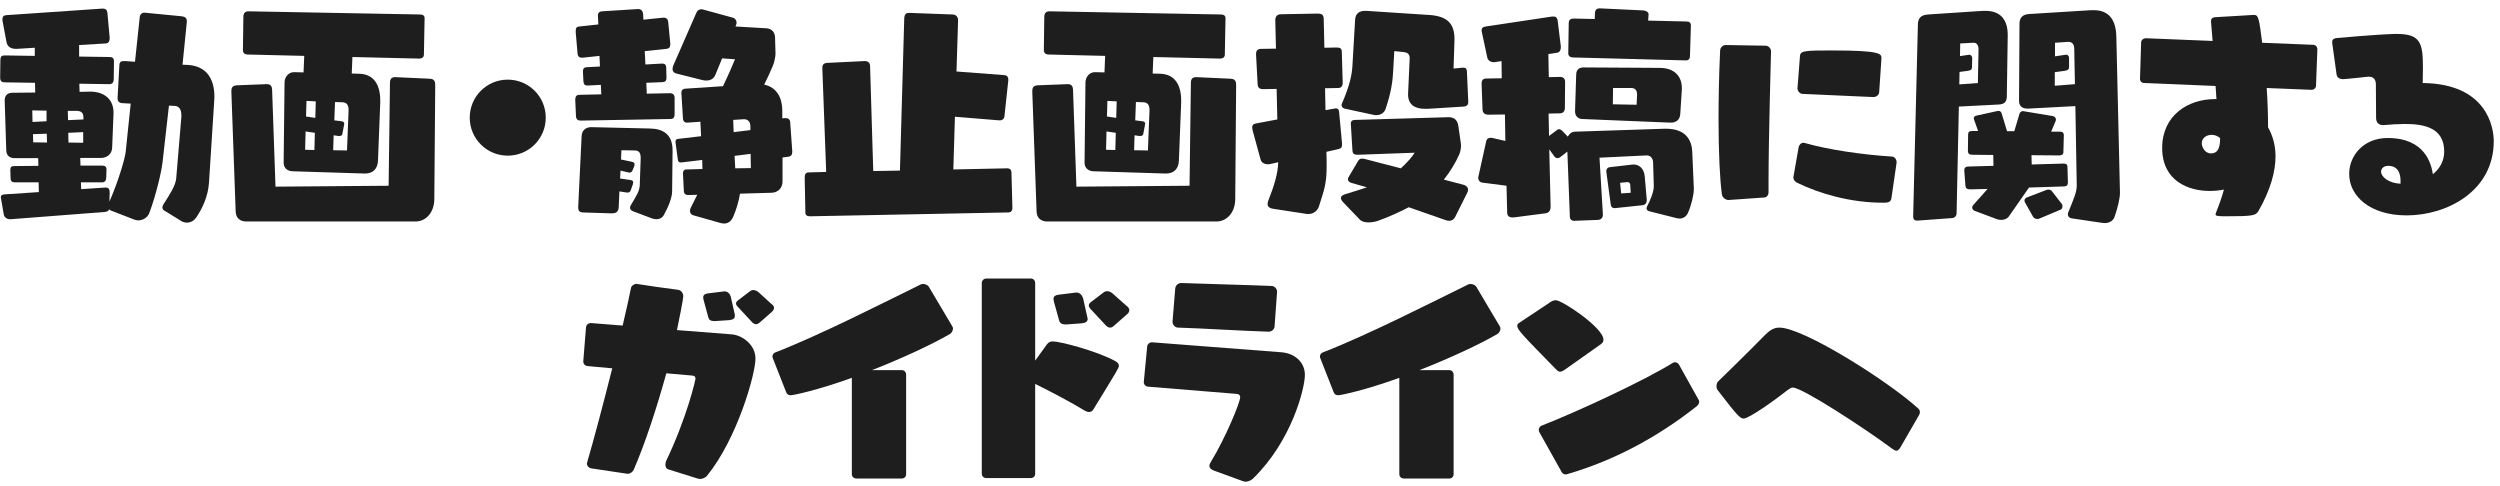 <svg width="221" height="43" viewBox="0 0 221 43" fill="none" xmlns="http://www.w3.org/2000/svg">
<path d="M169.64 36.7L168 39.54C167.9 39.7 167.8 39.84 167.64 39.84C167.54 39.84 167.42 39.78 167.26 39.66C164.78 37.82 159.32 34.26 158.48 34.26C158.34 34.26 158.22 34.34 158 34.5C156.94 35.34 154.62 37 154.14 37C153.84 37 153.6 36.78 151.82 34.46C151.76 34.38 151.74 34.26 151.74 34.14C151.74 33.98 151.78 33.82 151.88 33.72C151.88 33.72 154.6 31.08 156.04 29.6C156.48 29.16 156.84 28.96 157.3 28.96C159.42 28.96 166.94 33.7 169.58 36.12C169.66 36.2 169.72 36.3 169.72 36.42C169.72 36.5 169.7 36.6 169.64 36.7Z" fill="#1E1E1E"/>
<path d="M141.526 30.42L138.386 32.64C138.166 32.8 138.026 32.86 137.906 32.86C137.766 32.86 137.666 32.76 137.526 32.62C134.526 29.56 134.126 29.14 134.126 28.8C134.126 28.7 134.166 28.62 134.266 28.56L136.946 26.78C137.126 26.64 137.326 26.54 137.526 26.54C138.106 26.54 141.746 28.98 141.746 30.02C141.746 30.18 141.686 30.3 141.526 30.42ZM148.426 32.24L150.166 35.36C150.206 35.42 150.206 35.48 150.206 35.52C150.206 35.66 150.126 35.8 150.006 35.9C146.406 38.74 142.566 40.74 138.586 41.9C138.526 41.92 138.466 41.94 138.406 41.94C138.266 41.94 138.126 41.86 138.046 41.72L136.066 38.18C136.046 38.12 136.026 38.06 136.026 38C136.026 37.86 136.106 37.72 136.246 37.64C139.386 36.42 145.406 33.62 147.906 32.06C147.966 32.04 148.026 32.02 148.066 32.02C148.206 32.02 148.346 32.1 148.426 32.24Z" fill="#1E1E1E"/>
<path d="M128.12 42.3H124.1C123.88 42.3 123.7 42.14 123.7 41.92V33.4C120.72 34.48 118.54 34.94 118.3 34.94C118.12 34.94 117.96 34.86 117.9 34.68L116.72 31.68C116.7 31.62 116.68 31.58 116.68 31.52C116.68 31.36 116.78 31.22 116.92 31.16C120.94 29.6 126.54 26.74 129.8 25.14C129.86 25.12 129.92 25.1 129.98 25.1C130.18 25.1 130.42 25.2 130.5 25.34L132.6 28.88C132.62 28.92 132.64 28.98 132.64 29.04C132.64 29.22 132.54 29.42 132.38 29.52C130.8 30.44 128.18 31.66 125.48 32.72H128.12C128.34 32.72 128.5 32.9 128.5 33.12V41.92C128.5 42.14 128.34 42.3 128.12 42.3Z" fill="#1E1E1E"/>
<path d="M109.832 42.52L107.312 41.6C107.112 41.52 106.912 41.4 106.912 41.18C106.912 41.08 106.952 41 107.012 40.88C108.392 38.62 109.632 35.54 109.632 35.12C109.632 34.86 109.432 34.84 109.312 34.82L101.472 34.18C101.272 34.16 101.112 34 101.112 33.8V33.76L101.412 30.62C101.432 30.42 101.612 30.26 101.812 30.26H101.852L113.272 31.14C114.492 31.24 115.352 32.04 115.352 33.14C115.352 34.32 114.192 38.98 110.772 42.3C110.672 42.4 110.412 42.58 110.112 42.58C110.012 42.58 109.932 42.56 109.832 42.52ZM112.152 29.32H112.112C109.592 29.24 106.192 29.02 104.132 28.96C103.872 28.96 103.652 28.7 103.652 28.46V28.42L103.892 25.48C103.932 25.22 104.152 25.02 104.412 25.02H104.452C106.652 25.1 110.612 25.2 112.432 25.28C112.692 25.3 112.892 25.54 112.892 25.78V25.82L112.672 28.86C112.652 29.12 112.412 29.32 112.152 29.32Z" fill="#1E1E1E"/>
<path d="M91.13 42.26H87.19C86.97 42.26 86.79 42.1 86.79 41.88V25.02C86.79 24.8 86.97 24.62 87.19 24.62H91.13C91.35 24.62 91.51 24.8 91.51 25.02V31.88L92.55 30.44C92.69 30.24 92.87 30.18 93.07 30.18C93.67 30.18 96.85 30.98 98.59 31.92C98.81 32.04 98.91 32.18 98.91 32.34C98.91 32.52 98.83 32.64 96.65 36.2C96.55 36.36 96.41 36.42 96.27 36.42C96.13 36.42 95.99 36.36 95.89 36.3C94.89 35.68 92.83 34.58 91.51 33.94V41.88C91.51 42.1 91.35 42.26 91.13 42.26ZM99.61 27.8L98.45 28.82C98.35 28.92 98.23 28.96 98.13 28.96C97.99 28.96 97.87 28.88 97.75 28.76L96.39 27.3C96.29 27.18 96.25 27.1 96.25 27C96.25 26.86 96.37 26.74 96.47 26.68L97.57 25.84C97.67 25.76 97.79 25.74 97.89 25.74C98.05 25.74 98.21 25.82 98.35 25.94L99.61 27.06L99.67 27.1C99.79 27.22 99.83 27.32 99.83 27.42C99.83 27.54 99.77 27.68 99.61 27.8ZM95.63 28.58L94.29 28.68H94.19C93.87 28.68 93.71 28.58 93.63 28.34L93.17 26.68C93.15 26.58 93.13 26.5 93.13 26.44C93.13 26.18 93.29 26.1 93.53 26.06L95.11 25.86H95.17C95.47 25.86 95.67 26.12 95.75 26.38L96.11 28C96.13 28.06 96.15 28.14 96.15 28.18C96.15 28.42 95.99 28.54 95.63 28.58Z" fill="#1E1E1E"/>
<path d="M79.722 42.3H75.702C75.482 42.3 75.302 42.14 75.302 41.92V33.4C72.322 34.48 70.142 34.94 69.902 34.94C69.722 34.94 69.562 34.86 69.502 34.68L68.322 31.68C68.302 31.62 68.282 31.58 68.282 31.52C68.282 31.36 68.382 31.22 68.522 31.16C72.542 29.6 78.142 26.74 81.402 25.14C81.462 25.12 81.522 25.1 81.582 25.1C81.782 25.1 82.022 25.2 82.102 25.34L84.202 28.88C84.222 28.92 84.242 28.98 84.242 29.04C84.242 29.22 84.142 29.42 83.982 29.52C82.402 30.44 79.782 31.66 77.082 32.72H79.722C79.942 32.72 80.102 32.9 80.102 33.12V41.92C80.102 42.14 79.942 42.3 79.722 42.3Z" fill="#1E1E1E"/>
<path d="M61.663 42.3L59.103 41.5C58.883 41.44 58.823 41.26 58.823 41.08C58.823 40.96 58.843 40.86 58.883 40.76C60.703 36.96 61.483 33.6 61.483 33.46C61.483 33.34 61.423 33.22 61.203 33.2L58.903 33C58.063 36.04 57.043 39.16 56.023 41.52C55.923 41.72 55.723 41.88 55.503 41.88H55.443L52.243 41.4C52.043 41.36 51.883 41.18 51.883 40.98C51.883 40.94 51.903 40.92 51.903 40.88C52.483 38.9 53.343 35.66 54.123 32.56L51.923 32.36C51.723 32.34 51.563 32.18 51.563 31.96V31.92L51.803 28.94C51.823 28.72 52.003 28.56 52.223 28.56H52.263L55.043 28.78C55.363 27.42 55.623 26.24 55.783 25.44C55.823 25.26 56.043 25.1 56.263 25.1H56.303C57.063 25.22 58.943 25.5 59.943 25.62C60.243 25.66 60.403 25.96 60.403 26.18C60.403 26.44 60.023 28.32 59.843 29.18L64.723 29.56C65.583 29.64 66.783 30.44 66.783 31.7C66.783 33.08 65.163 38.8 62.483 42.08C62.403 42.16 62.183 42.34 61.883 42.34C61.823 42.34 61.743 42.32 61.663 42.3ZM68.223 27.58L67.123 28.54C67.023 28.62 66.923 28.66 66.843 28.66C66.703 28.66 66.583 28.58 66.483 28.48L65.203 27.1C65.103 27 65.063 26.9 65.063 26.82C65.063 26.68 65.203 26.58 65.283 26.52L66.303 25.74C66.403 25.66 66.503 25.64 66.603 25.64C66.763 25.64 66.903 25.72 67.043 25.82L68.203 26.88L68.263 26.92C68.383 27.02 68.423 27.12 68.423 27.22C68.423 27.34 68.343 27.46 68.223 27.58ZM64.483 28.3L63.243 28.38H63.103C62.823 28.38 62.683 28.28 62.623 28.08L62.203 26.54C62.183 26.44 62.163 26.38 62.163 26.3C62.163 26.06 62.323 25.98 62.543 25.94L64.003 25.76H64.063C64.343 25.76 64.543 26 64.603 26.24L64.943 27.74C64.963 27.8 64.963 27.86 64.963 27.92C64.963 28.14 64.823 28.26 64.483 28.3Z" fill="#1E1E1E"/>
<path d="M210.687 11.06H210.647C210.347 11.06 210.047 10.88 210.047 10.44C210.047 9.64 210.027 8.2 210.027 7.46C210.027 7.04 209.827 6.78 209.427 6.78H209.347C208.907 6.82 207.367 7 207.107 7C206.787 6.98 206.587 6.86 206.547 6.54C206.547 6.54 206.267 4.54 206.167 3.8V3.7C206.167 3.44 206.387 3.38 206.587 3.36C206.927 3.34 209.807 3.06 211.687 3H211.887C214.027 3 214.187 3.86 214.187 6.06C214.187 6.6 214.167 7.12 214.167 7.34C219.847 7.4 220.447 11.26 220.447 12.48C220.447 16.9 216.307 19.04 212.747 19.04C209.467 19.04 207.667 17.3 207.667 15.38C207.667 13.74 208.947 12.2 211.067 12.2C214.407 12.2 214.927 14.52 215.067 15.4C215.667 14.92 216.067 14.24 216.067 13.4C216.067 11.28 214.287 10.96 212.587 10.96C212.007 10.96 211.387 11 210.687 11.06ZM212.207 16.24V16C212.207 14.94 211.667 14.66 211.127 14.66C210.707 14.66 210.487 14.9 210.487 15.18C210.487 15.62 211.147 16.2 212.207 16.24Z" fill="#1E1E1E"/>
<path d="M204.336 7.94L200.376 7.78C200.456 8.94 200.496 10.1 200.496 11.26C200.896 11.96 201.156 12.82 201.156 13.82C201.156 15.16 200.716 16.78 199.656 18.64C199.396 19.06 199.216 19.12 196.676 19.12C195.916 19.12 195.856 19.06 195.856 18.94C195.856 18.88 195.896 18.82 195.916 18.74C196.216 18 196.436 17.34 196.596 16.76C196.176 16.84 195.756 16.88 195.336 16.88C193.456 16.88 191.136 16 191.136 13.08C191.136 10.2 193.416 8.76 195.796 8.76H195.936L195.856 7.6L189.556 7.34C189.336 7.34 189.176 7.18 189.176 6.98L189.276 3.74C189.276 3.54 189.476 3.38 189.696 3.38L195.596 3.62L195.456 1.96V1.88C195.456 1.7 195.516 1.54 195.836 1.52L199.196 1.32H199.236C199.636 1.32 199.696 1.52 199.976 3.78L204.476 3.96C204.696 3.96 204.856 4.14 204.856 4.36L204.736 7.56C204.736 7.78 204.556 7.94 204.336 7.94ZM196.256 12.2C196.016 12 195.756 11.92 195.496 11.92C195.036 11.92 194.636 12.22 194.636 12.66C194.636 12.96 194.876 13.56 195.456 13.56C196.176 13.56 196.256 12.84 196.256 12.2Z" fill="#1E1E1E"/>
<path d="M185.823 19.7L183.123 19.3C182.903 19.26 182.803 19.12 182.803 18.96C182.803 18.9 182.803 18.86 182.823 18.8C183.343 17.52 183.583 16.98 183.583 16.4V16.34L183.463 9.38L179.303 9.6H179.243C178.803 9.6 178.483 9.42 178.483 8.9L178.523 2.1C178.523 1.6 178.763 1.28 179.363 1.24L184.863 0.9H185.083C186.483 0.9 187.043 1.82 187.083 3.2L187.403 16.96V17.04C187.403 17.6 187.183 18.42 186.923 19.18C186.783 19.56 186.423 19.72 186.043 19.72C185.963 19.72 185.903 19.7 185.823 19.7ZM172.543 19.28L169.523 19.5H169.463C169.223 19.5 169.123 19.36 169.123 19.14L169.543 2.12C169.563 1.66 169.763 1.32 170.443 1.28L175.283 0.96H175.523C176.863 0.96 177.483 1.76 177.483 3.1V3.16L177.403 8.52C177.403 9.02 177.163 9.22 176.683 9.24L173.163 9.42L172.963 18.84C172.963 19.08 172.823 19.26 172.543 19.28ZM182.463 16.48L179.363 16.58L177.563 19.16C177.423 19.34 177.163 19.44 176.903 19.44C176.783 19.44 176.643 19.42 176.543 19.38L174.563 18.64C174.423 18.58 174.343 18.48 174.343 18.34C174.343 18.28 174.363 18.2 174.423 18.14L175.703 16.7L174.163 16.74C173.883 16.74 173.763 16.64 173.743 16.42L173.643 15.08V15.04C173.643 14.8 173.803 14.72 174.023 14.72L176.223 14.66L176.203 13.7L174.323 13.68C174.083 13.68 173.963 13.56 173.963 13.36L173.983 11.88C173.983 11.64 174.123 11.58 174.343 11.58H174.863L174.503 10.56C174.483 10.52 174.483 10.48 174.483 10.46C174.483 10.34 174.563 10.26 174.723 10.22L176.543 9.82C176.583 9.82 176.623 9.8 176.643 9.8C176.803 9.8 176.903 9.88 176.943 10.02L177.423 11.6H178.063L178.523 10.06C178.563 9.92 178.683 9.82 178.843 9.82C178.883 9.82 178.903 9.84 178.943 9.84L181.463 10.26C181.643 10.3 181.743 10.42 181.743 10.56C181.743 10.6 181.743 10.64 181.723 10.68L181.323 11.64H182.123C182.343 11.64 182.443 11.76 182.443 11.94L182.403 13.46C182.403 13.64 182.263 13.74 182.043 13.74L179.583 13.72L179.603 14.54L182.403 14.46C182.643 14.46 182.763 14.54 182.763 14.76L182.803 16.14C182.803 16.36 182.683 16.48 182.463 16.48ZM182.143 18.54L180.283 19.32C180.223 19.34 180.163 19.36 180.103 19.36C179.943 19.36 179.803 19.28 179.723 19.16L179.023 17.92C178.983 17.86 178.963 17.8 178.963 17.74C178.963 17.62 179.023 17.52 179.163 17.46L180.883 16.8C180.943 16.78 181.003 16.76 181.083 16.76C181.203 16.76 181.343 16.82 181.403 16.92L182.243 18C182.303 18.06 182.323 18.16 182.323 18.24C182.323 18.36 182.263 18.5 182.143 18.54ZM183.423 7.44L183.363 4.3C183.363 3.96 183.203 3.7 182.863 3.7H182.823L181.663 3.78V4.98L182.603 4.84H182.663C182.843 4.84 182.903 5.02 182.903 5.12V5.92C182.903 6.16 182.763 6.22 182.523 6.26L181.643 6.38V7.58L183.423 7.44ZM174.843 7.34L174.903 4.36C174.903 4.02 174.763 3.78 174.483 3.78H174.443L173.283 3.84L173.263 4.96L174.063 4.84H174.083C174.263 4.84 174.343 5.02 174.343 5.12L174.323 5.92C174.323 6.18 174.203 6.22 173.963 6.26L173.223 6.36L173.203 7.46L174.843 7.34Z" fill="#1E1E1E"/>
<path d="M155.939 17.46L152.799 17.68C152.539 17.68 152.259 17.46 152.219 17.2C152.039 15.92 151.919 13.54 151.919 10.54C151.919 8.7 151.959 6.64 152.059 4.46C152.079 4.2 152.279 3.98 152.559 3.98L156.079 4.04C156.339 4.04 156.559 4.28 156.559 4.54C156.559 4.54 156.339 12.38 156.339 15.98V17C156.339 17.24 156.179 17.46 155.939 17.46ZM167.659 14.38L167.199 17.54C167.139 17.92 166.799 17.92 166.459 17.92C163.539 17.92 160.819 17.1 158.919 16.18C158.699 16.08 158.539 15.92 158.539 15.7V15.64L158.999 13.02C159.039 12.8 159.219 12.62 159.419 12.62C159.459 12.62 159.499 12.62 159.539 12.64C161.639 13.24 164.659 13.68 167.259 13.84C167.499 13.86 167.659 14.1 167.659 14.34V14.38ZM165.599 8.58L159.339 8.3C159.099 8.28 158.899 8.06 158.899 7.82V7.78L159.119 4.94C159.159 4.48 159.559 4.46 161.999 4.46C166.259 4.46 166.319 4.76 166.319 5.14V5.18L166.119 8.16C166.099 8.4 165.859 8.58 165.599 8.58Z" fill="#1E1E1E"/>
<path d="M148.195 19.28L145.815 18.68C145.635 18.64 145.555 18.54 145.555 18.4C145.555 18.36 145.575 18.32 145.595 18.26C145.895 17.7 146.195 16.94 146.195 16.48V16.44L146.135 14.38C146.135 14.14 146.015 13.74 145.575 13.74H145.535L141.395 13.94L141.695 18.94V18.98C141.695 19.26 141.535 19.42 141.255 19.44L139.135 19.52C138.955 19.52 138.775 19.4 138.775 19.16L138.555 13.4L137.915 13.9C137.855 13.94 137.775 13.98 137.695 13.98C137.595 13.98 137.475 13.92 137.415 13.84L136.955 13.2L137.075 18.26C137.075 18.66 136.895 18.82 136.595 18.86L133.815 19.22H133.695C133.395 19.22 133.235 19.08 133.235 18.78L133.175 16.42L131.015 16.14C130.795 16.1 130.675 15.92 130.675 15.74V15.68L131.395 12.42C131.455 12.26 131.595 12.18 131.775 12.18H131.855L133.075 12.46L133.035 10.12L131.595 10.14C131.235 10.14 131.075 9.98 131.055 9.68L130.975 7.44V7.38C130.975 7.06 131.135 6.94 131.395 6.94L132.755 6.92L132.735 5.4L132.235 5.48C132.175 5.48 132.135 5.5 132.075 5.5C131.775 5.5 131.535 5.36 131.475 5.08L130.995 2.84C130.975 2.78 130.975 2.72 130.975 2.68C130.975 2.44 131.115 2.38 131.355 2.34L137.215 1.46H137.335C137.535 1.46 137.655 1.56 137.695 1.8L137.975 4.08V4.2C137.975 4.44 137.875 4.62 137.655 4.66L136.875 4.78L136.915 6.82L137.915 6.8C138.175 6.8 138.355 6.94 138.355 7.24L138.335 9.54C138.335 9.82 138.195 10.02 137.875 10.02L136.895 10.04L136.935 12.02L137.655 11.48C137.715 11.44 137.755 11.42 137.815 11.42C137.915 11.42 137.995 11.48 138.075 11.54L138.595 12.08C138.715 11.84 138.935 11.64 139.235 11.64L147.135 11.38H147.275C149.075 11.38 149.555 12.44 149.595 13.42L149.735 16.66V16.72C149.735 17.2 149.515 18.16 149.215 18.82C149.075 19.14 148.795 19.32 148.475 19.32C148.375 19.32 148.295 19.3 148.195 19.28ZM147.695 10.84H147.635L139.855 10.52C139.495 10.5 139.235 10.26 139.235 9.84V9.8L139.335 6.58C139.355 6.14 139.595 5.96 139.995 5.96L146.695 6C148.095 6 148.675 6.82 148.675 7.78V7.92L148.535 10.08C148.495 10.62 148.155 10.84 147.695 10.84ZM149.035 5.34L139.075 5.08C138.795 5.08 138.635 4.96 138.635 4.7L138.675 2.08C138.675 1.72 138.855 1.64 139.135 1.64L140.975 1.68L140.995 1.12C141.015 0.88 141.155 0.74 141.395 0.74H141.455L145.255 0.92C145.515 0.94 145.735 1.06 145.735 1.28V1.3L145.695 1.82L149.055 1.9C149.315 1.9 149.475 1.98 149.475 2.26L149.395 4.92C149.395 5.18 149.295 5.34 149.035 5.34ZM145.215 18.14L142.755 18.4H142.715C142.535 18.4 142.415 18.28 142.395 18.12L141.995 15.16V15.12C141.995 14.94 142.115 14.8 142.295 14.78L144.195 14.56C144.255 14.56 144.315 14.54 144.375 14.54C144.915 14.54 145.335 14.9 145.395 15.6L145.575 17.66V17.7C145.575 17.98 145.395 18.12 145.215 18.14ZM144.675 9.26L144.715 8.42V8.36C144.715 7.98 144.555 7.78 144.195 7.78H142.595L142.575 9.22L144.675 9.26ZM144.155 17.04L144.115 16.36C144.115 16.22 144.035 16.1 143.875 16.1H143.835L143.215 16.16L143.315 17.1L144.155 17.04Z" fill="#1E1E1E"/>
<path d="M115.435 18.9L112.575 18.46C112.175 18.4 112.055 18.24 112.055 18.04C112.055 17.94 112.075 17.84 112.115 17.74C112.635 16.44 112.975 15.3 112.995 14.34L112.295 14.5C112.215 14.52 112.135 14.52 112.075 14.52C111.735 14.52 111.495 14.34 111.435 14.1L110.735 11.54C110.715 11.44 110.695 11.34 110.695 11.26C110.695 11.08 110.775 10.96 110.995 10.92L112.915 10.56L112.855 7.86L111.655 7.88C111.355 7.88 111.195 7.76 111.175 7.46L111.035 4.82V4.76C111.035 4.44 111.215 4.32 111.475 4.32L112.795 4.3L112.735 1.8C112.735 1.46 112.895 1.26 113.235 1.26L116.495 1.2C116.835 1.2 117.015 1.32 117.015 1.66L117.075 4.22L118.175 4.2C118.455 4.2 118.615 4.28 118.615 4.58L118.695 7.3C118.695 7.6 118.575 7.78 118.295 7.78L117.135 7.8L117.175 9.74L117.955 9.6C118.015 9.58 118.055 9.58 118.095 9.58C118.275 9.58 118.355 9.68 118.375 9.88L118.635 12.66V12.78C118.635 13 118.575 13.12 118.315 13.18L117.255 13.42L117.275 14.24V14.68C117.275 16.22 117.075 16.74 116.595 18.24C116.475 18.6 116.155 18.92 115.655 18.92C115.575 18.92 115.515 18.92 115.435 18.9ZM127.795 19.46L124.535 18.32C123.775 18.72 122.855 19.14 121.815 19.52C121.595 19.6 121.275 19.66 120.975 19.66C120.675 19.66 120.395 19.6 120.215 19.42L118.775 17.92C118.615 17.76 118.535 17.62 118.535 17.5C118.535 17.36 118.655 17.26 118.875 17.18C119.655 16.94 120.315 16.74 120.835 16.56L119.435 16.16C119.275 16.1 119.155 16 119.155 15.84C119.155 15.78 119.175 15.7 119.235 15.62L120.075 14.2C120.155 14.08 120.255 14.02 120.415 14.02C120.495 14.02 120.575 14.04 120.675 14.06L123.835 14.88C124.355 14.4 124.835 13.88 125.055 13.5L120.055 13.68H119.995C119.655 13.68 119.575 13.54 119.555 13.3L119.415 10.98V10.92C119.415 10.68 119.555 10.6 119.835 10.6L128.035 10.36H128.075C128.655 10.36 128.855 10.74 128.915 11.12L129.135 12.64C129.135 12.7 129.155 12.76 129.155 12.84C129.155 13.1 129.095 13.44 128.995 13.66C128.675 14.38 128.195 15.18 127.635 15.88L129.395 16.34C129.615 16.4 129.775 16.56 129.775 16.78C129.775 16.86 129.755 16.96 129.695 17.06L128.635 19.18C128.535 19.38 128.355 19.52 128.095 19.52C128.015 19.52 127.915 19.5 127.795 19.46ZM129.415 9.42L126.195 9.62H125.975C125.135 9.62 124.475 9.3 124.475 8.36V8.28L124.615 5.16V5.12C124.615 4.74 124.375 4.64 124.075 4.6L123.255 4.52L123.155 6.32C123.115 7.16 122.975 8.2 122.475 9.66C122.335 10.02 121.995 10.18 121.655 10.18C121.595 10.18 121.515 10.18 121.455 10.16L118.855 9.6C118.715 9.56 118.595 9.44 118.595 9.3C118.595 9.26 118.595 9.22 118.615 9.18C119.355 7.5 119.515 6.52 119.555 5.8L119.795 1.7C119.835 1.16 120.215 0.96 120.655 0.96H120.775L126.315 1.32C127.895 1.42 128.575 2.04 128.575 3.44V3.56L128.495 6.06L129.315 5.98C129.555 5.98 129.655 6.04 129.675 6.3L129.795 9V9.04C129.795 9.28 129.635 9.4 129.415 9.42Z" fill="#1E1E1E"/>
<path d="M103.075 15.34H103.035L96.635 15.14C96.215 15.12 95.875 14.86 95.875 14.38L95.955 7.3C95.955 6.78 96.335 6.38 96.775 6.38H96.815L97.635 6.4L97.695 4.94L92.715 4.82C92.435 4.82 92.275 4.68 92.275 4.44L92.315 1.48C92.315 1.12 92.535 1 92.755 1L107.935 1.28C108.175 1.28 108.335 1.38 108.335 1.6L108.275 4.82C108.275 5.06 108.095 5.18 107.875 5.18L101.955 5.04L101.895 6.5L102.575 6.52C103.835 6.56 104.415 7.48 104.415 8.88V9.08L104.215 14.18C104.195 14.9 103.795 15.34 103.075 15.34ZM107.535 19.58H92.575C92.015 19.58 91.655 19.26 91.635 18.72L91.255 8.14V8.06C91.255 7.72 91.375 7.56 91.755 7.54L94.335 7.44H94.395C94.715 7.44 94.835 7.6 94.855 7.92L95.155 16.5L105.155 16.42L105.275 7.3C105.275 7 105.415 6.82 105.715 6.82H105.775L108.795 6.96C109.155 6.98 109.275 7.14 109.275 7.54L109.195 17.58C109.195 18.78 108.455 19.58 107.535 19.58ZM101.475 13.3L101.615 9.8V9.72C101.615 9.3 101.475 9.06 101.075 9.04L100.415 9.02L100.355 10.64L100.995 10.72C101.175 10.74 101.235 10.84 101.235 10.94C101.235 10.98 101.215 11 101.215 11.04L101.075 11.8C101.055 11.94 100.975 12.02 100.815 12.02H100.715L100.295 11.96L100.255 13.28L101.475 13.3ZM98.595 13.26L98.635 11.74L97.815 11.62L97.775 13.24L98.595 13.26ZM98.675 10.42L98.715 8.96L97.895 8.92L97.855 10.3L98.675 10.42Z" fill="#1E1E1E"/>
<path d="M89.115 18.78L71.615 19.12C71.335 19.12 71.195 19.02 71.195 18.78L71.135 15.7C71.135 15.38 71.235 15.24 71.515 15.24L73.035 15.2L72.695 6.06V6C72.695 5.68 72.855 5.58 73.115 5.56L76.415 5.4H76.455C76.735 5.4 76.915 5.56 76.915 5.84L77.195 15.12L79.555 15.08L79.935 1.62C79.955 1.26 80.095 1.14 80.355 1.14H80.415L84.235 1.28C84.515 1.3 84.695 1.5 84.695 1.78L84.555 6.32L88.775 6.64C89.035 6.66 89.135 6.82 89.135 7.04V7.1L88.795 10.26C88.775 10.5 88.615 10.64 88.375 10.64H88.335L84.415 10.32L84.275 14.98L89.015 14.88C89.275 14.88 89.415 15 89.415 15.28L89.495 18.36C89.495 18.64 89.375 18.78 89.115 18.78Z" fill="#1E1E1E"/>
<path d="M68.215 17.04L65.415 17.12C65.315 17.76 65.095 18.54 64.795 19.2C64.635 19.56 64.355 19.76 64.015 19.76C63.915 19.76 63.815 19.74 63.715 19.72L61.315 19.04C61.155 19 60.995 18.88 60.995 18.66C60.995 18.56 61.015 18.44 61.095 18.3L61.635 17.22L60.835 17.24C60.615 17.24 60.475 17.14 60.455 16.94L60.375 15.36V15.3C60.375 15.12 60.475 14.98 60.655 14.98L62.095 14.94L62.075 14.14L60.235 14.36H60.175C59.995 14.36 59.935 14.26 59.915 14.06L59.715 12.58V12.52C59.715 12.38 59.775 12.3 59.935 12.28L61.975 12.04L61.915 10.76L60.755 10.84H60.715C60.515 10.84 60.395 10.72 60.375 10.5L60.235 8.24V8.2C60.235 7.96 60.375 7.86 60.555 7.84L63.915 7.62C64.295 6.84 64.695 5.92 64.975 5.24L63.835 5.16L63.235 6.62C63.095 6.98 62.775 7.12 62.435 7.12C62.315 7.12 62.195 7.1 62.095 7.08L59.795 6.5C59.555 6.44 59.455 6.3 59.455 6.1C59.455 6 59.475 5.9 59.515 5.8L61.555 1.14C61.635 0.96 61.755 0.82 61.995 0.82C62.055 0.82 62.135 0.84 62.215 0.86L64.775 1.56C64.995 1.62 65.115 1.8 65.115 2C65.115 2.08 65.095 2.16 65.055 2.24L65.015 2.34L67.735 2.5C68.215 2.52 68.495 2.84 68.515 3.3L68.555 4.76C68.555 4.98 68.455 5.5 68.335 5.78C68.095 6.36 67.835 6.92 67.555 7.48C68.675 7.72 69.155 8.66 69.155 9.78V10.46L69.375 10.44H69.435C69.675 10.44 69.835 10.54 69.855 10.82L70.035 13.36V13.44C70.035 13.68 69.935 13.82 69.655 13.86L69.175 13.92V16.04C69.175 16.6 68.795 17.02 68.215 17.04ZM59.255 10.52L51.355 10.66C51.095 10.66 50.935 10.58 50.915 10.26L50.855 8.88V8.82C50.855 8.46 51.015 8.38 51.255 8.38L53.155 8.34L53.115 7.5L51.975 7.56H51.915C51.715 7.56 51.595 7.46 51.575 7.2L51.535 6.4V6.32C51.535 6.02 51.655 5.96 51.875 5.94L53.035 5.88L52.995 4.94L51.515 5.1H51.435C51.215 5.1 51.075 5 51.055 4.72L50.895 2.88V2.72C50.895 2.44 50.995 2.36 51.235 2.34L52.895 2.16L52.855 1.42V1.38C52.855 1.1 53.015 1.02 53.215 1L56.395 0.8H56.435C56.695 0.8 56.835 1 56.855 1.26L56.875 1.74L58.635 1.56H58.675C58.915 1.56 59.055 1.7 59.075 1.98L59.255 3.86V3.92C59.255 4.18 59.135 4.3 58.895 4.32L56.995 4.52L57.055 5.7L58.515 5.62H58.555C58.775 5.62 58.895 5.74 58.895 5.98L58.915 6.86C58.915 7.12 58.835 7.24 58.595 7.26L57.135 7.32L57.175 8.28L59.215 8.24C59.475 8.24 59.635 8.36 59.635 8.66V10.1C59.635 10.4 59.515 10.52 59.255 10.52ZM57.615 19.3L55.975 18.68C55.855 18.64 55.695 18.54 55.695 18.36C55.695 18.3 55.715 18.22 55.775 18.12C56.295 17.26 56.535 16.86 56.555 16.38L56.635 14.04V13.94C56.635 13.52 56.495 13.3 56.095 13.3L54.935 13.28L54.895 14.1L55.855 14.3C56.035 14.34 56.095 14.42 56.095 14.52C56.095 14.58 56.075 14.66 56.055 14.72L55.915 15.06C55.855 15.2 55.755 15.26 55.655 15.26C55.595 15.26 55.515 15.24 55.455 15.22L54.855 15.08L54.815 15.78L55.755 15.92C55.915 15.94 55.975 16.02 55.975 16.12C55.975 16.18 55.955 16.24 55.935 16.32L55.775 16.78C55.695 16.98 55.615 17.02 55.515 17.02H55.415L54.755 16.92L54.695 18.3C54.675 18.82 54.335 18.86 54.055 18.86L51.515 18.78C51.195 18.76 51.115 18.6 51.115 18.36V18.26L51.415 12.04C51.435 11.5 51.815 11.24 52.255 11.24H52.295L57.455 11.36C58.635 11.38 59.455 11.9 59.455 13.28V13.34L59.415 16.94C59.415 17.44 59.095 18.28 58.675 19.02C58.535 19.28 58.275 19.38 58.015 19.38C57.875 19.38 57.735 19.34 57.615 19.3ZM66.375 14.86L66.355 13.6L64.935 13.78L64.995 14.88L66.375 14.86ZM66.335 11.5V11.2C66.335 10.76 66.115 10.54 65.775 10.54H65.735L64.815 10.6L64.855 11.68L66.335 11.5Z" fill="#1E1E1E"/>
<path d="M48.245 10.4C48.245 12.26 46.745 13.76 44.885 13.76C43.025 13.76 41.525 12.26 41.525 10.4C41.525 8.54 43.025 7.04 44.885 7.04C46.745 7.04 48.245 8.54 48.245 10.4Z" fill="#1E1E1E"/>
<path d="M32.274 15.34H32.234L25.834 15.14C25.414 15.12 25.074 14.86 25.074 14.38L25.154 7.3C25.154 6.78 25.534 6.38 25.974 6.38H26.014L26.834 6.4L26.894 4.94L21.914 4.82C21.634 4.82 21.474 4.68 21.474 4.44L21.514 1.48C21.514 1.12 21.734 1 21.954 1L37.134 1.28C37.374 1.28 37.534 1.38 37.534 1.6L37.474 4.82C37.474 5.06 37.294 5.18 37.074 5.18L31.154 5.04L31.094 6.5L31.774 6.52C33.034 6.56 33.614 7.48 33.614 8.88V9.08L33.414 14.18C33.394 14.9 32.994 15.34 32.274 15.34ZM36.734 19.58H21.774C21.214 19.58 20.854 19.26 20.834 18.72L20.454 8.14V8.06C20.454 7.72 20.574 7.56 20.954 7.54L23.534 7.44H23.594C23.914 7.44 24.034 7.6 24.054 7.92L24.354 16.5L34.354 16.42L34.474 7.3C34.474 7 34.614 6.82 34.914 6.82H34.974L37.994 6.96C38.354 6.98 38.474 7.14 38.474 7.54L38.394 17.58C38.394 18.78 37.654 19.58 36.734 19.58ZM30.674 13.3L30.814 9.8V9.72C30.814 9.3 30.674 9.06 30.274 9.04L29.614 9.02L29.554 10.64L30.194 10.72C30.374 10.74 30.434 10.84 30.434 10.94C30.434 10.98 30.414 11 30.414 11.04L30.274 11.8C30.254 11.94 30.174 12.02 30.014 12.02H29.914L29.494 11.96L29.454 13.28L30.674 13.3ZM27.794 13.26L27.834 11.74L27.014 11.62L26.974 13.24L27.794 13.26ZM27.874 10.42L27.914 8.96L27.094 8.92L27.054 10.3L27.874 10.42Z" fill="#1E1E1E"/>
<path d="M15.994 19.52L14.634 18.68C14.494 18.62 14.354 18.52 14.354 18.34C14.354 18.26 14.394 18.16 14.474 18.02C14.994 17.22 15.514 16.4 15.574 15.8L16.034 10.32V10.18C16.034 9.68 15.834 9.38 15.434 9.36L14.934 9.34L14.374 14.3C14.274 15.22 13.774 17.3 13.194 18.84C13.054 19.22 12.634 19.48 12.234 19.48C12.114 19.48 11.994 19.46 11.894 19.42L9.774 18.6C9.734 18.58 9.694 18.54 9.654 18.5C9.594 18.66 9.454 18.72 9.234 18.74L0.934 19.38H0.894C0.594 19.38 0.374 19.2 0.334 18.96L0.094 17.58C0.094 17.54 0.074 17.48 0.074 17.44C0.074 17.24 0.214 17.2 0.434 17.18L3.434 16.98L3.414 16.12H1.334C1.034 16.12 0.934 16 0.934 15.72L0.914 15.08V15.02C0.914 14.7 1.074 14.68 1.334 14.68L3.394 14.66L3.374 13.98H1.294C0.834 13.98 0.574 13.74 0.554 13.3L0.414 8.9V8.86C0.414 8.44 0.674 8.2 1.094 8.2L3.114 8.18L3.094 7.32L0.414 7.28C0.134 7.28 0.014 7.14 0.014 6.86L0.034 5.32C0.034 4.96 0.174 4.9 0.434 4.9L3.074 4.94V4.22L1.474 4.32H1.414C0.974 4.32 0.654 4.14 0.574 3.72L0.234 1.9C0.214 1.82 0.214 1.76 0.214 1.7C0.214 1.46 0.334 1.36 0.554 1.34L9.034 0.76H9.094C9.334 0.76 9.474 0.88 9.494 1.12L9.694 3.32V3.38C9.694 3.64 9.594 3.82 9.374 3.84L6.994 3.98V5L9.674 5.04C9.954 5.04 10.074 5.14 10.074 5.44L10.054 6.98C10.054 7.28 9.934 7.44 9.654 7.44L7.014 7.4L7.034 8.12L7.934 8.1H7.994C9.114 8.1 10.034 8.7 10.034 9.94V10.06L9.914 13.06C9.894 13.68 9.374 13.96 8.954 13.96H7.094L7.114 14.64H9.014C9.274 14.64 9.414 14.72 9.414 15L9.394 15.64C9.394 15.94 9.294 16.12 9.014 16.12H7.154L7.174 16.72L9.314 16.58H9.354C9.594 16.58 9.694 16.72 9.694 16.98L9.674 17.82C10.434 16.1 11.054 14.02 11.114 13.4L11.554 9.16L10.834 9.12C10.514 9.1 10.394 8.94 10.394 8.7V8.64L10.554 5.74C10.574 5.46 10.714 5.4 10.954 5.4H11.074L11.934 5.46L12.354 1.5C12.374 1.28 12.554 1.12 12.734 1.12H12.774L16.074 1.44C16.394 1.48 16.514 1.62 16.514 1.86V1.96L16.134 5.72L16.614 5.74C18.234 5.84 18.954 6.94 18.954 8.56C18.954 8.7 18.934 8.82 18.934 8.96L18.474 16.16C18.394 17.34 17.914 18.38 17.354 19.22C17.174 19.48 16.874 19.68 16.534 19.68C16.354 19.68 16.174 19.64 15.994 19.52ZM4.114 10.72V9.78L2.854 9.76L2.874 10.78L4.114 10.72ZM7.354 12.62V11.68L6.034 11.74L6.054 12.6L7.354 12.62ZM7.374 10.56V10.38C7.374 9.96 7.174 9.8 6.734 9.8H5.994L6.014 10.62L7.374 10.56ZM4.154 12.6L4.134 11.82L2.914 11.86L2.934 12.58L4.154 12.6Z" fill="#1E1E1E"/>
</svg>
